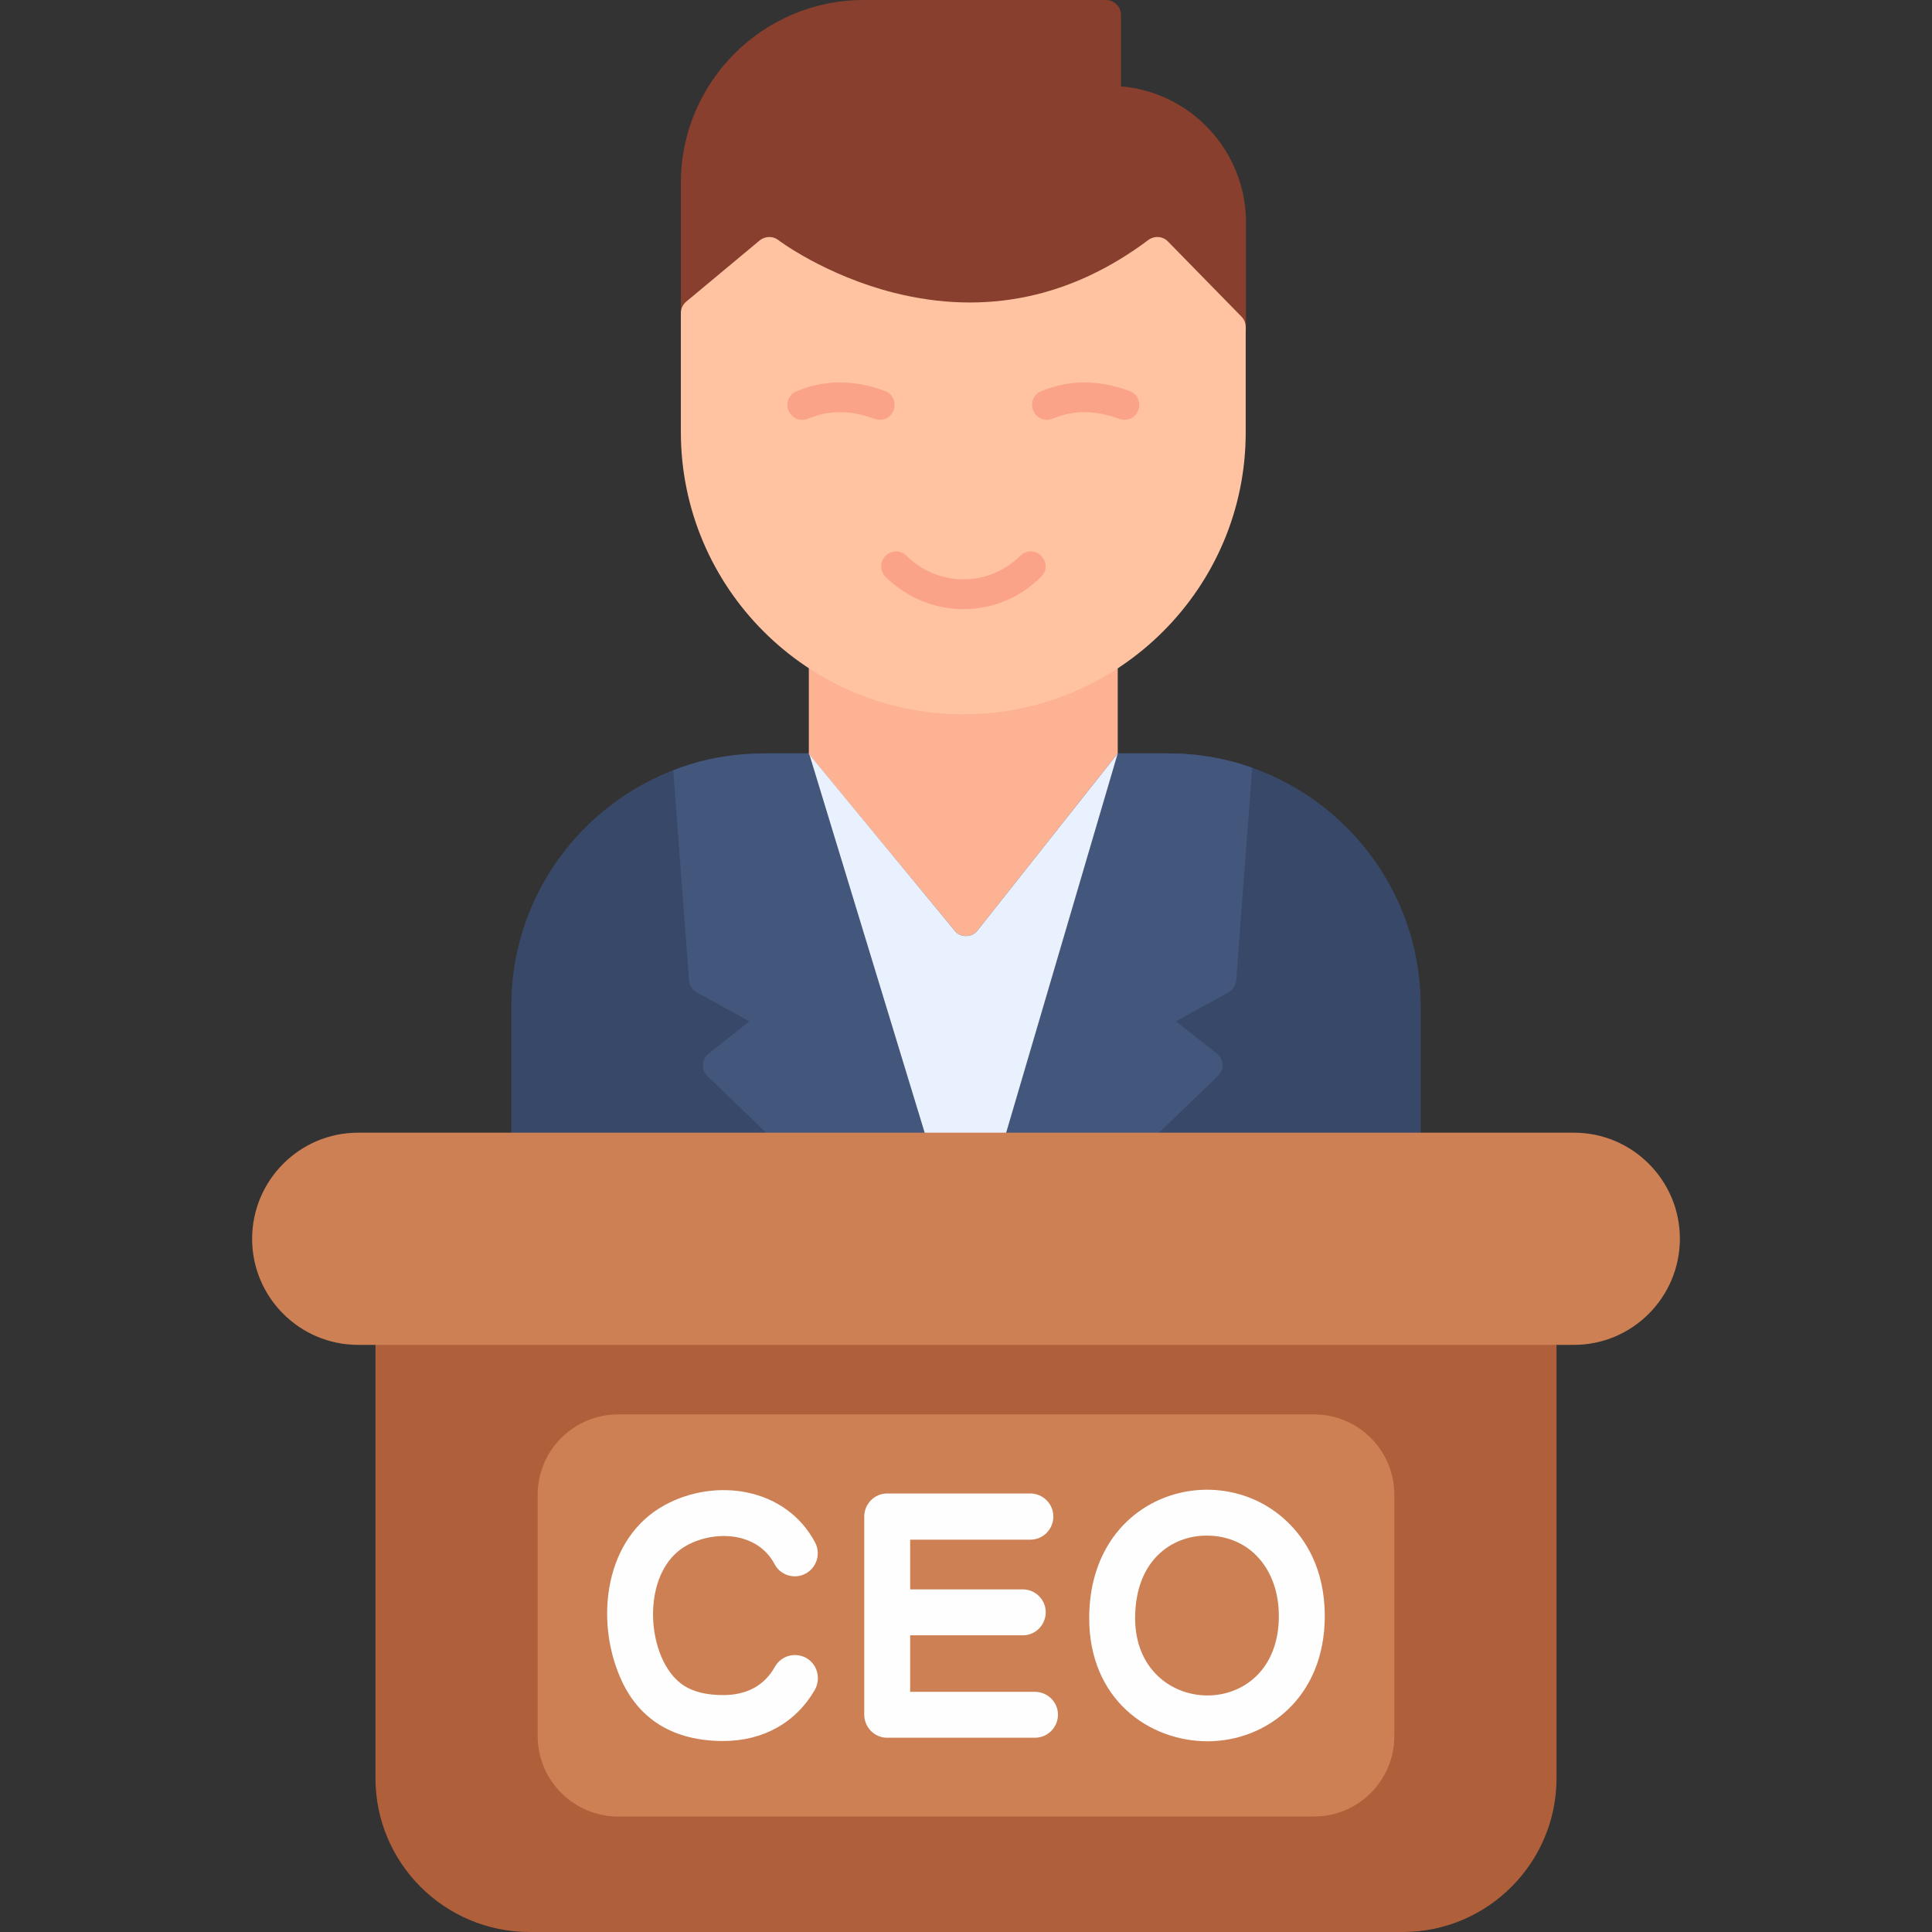 <svg clip-rule="evenodd" fill-rule="evenodd" height="7.111in" image-rendering="optimizeQuality" shape-rendering="geometricPrecision" text-rendering="geometricPrecision" viewBox="0 0 7111 7111" width="7.111in" xmlns="http://www.w3.org/2000/svg"><rect x="0" y="0" width="7111" height="7111" fill="#333333" stroke="none"/><g id="Layer_x0020_1"><path d="m3032 2773h-220c-513 0-930 417-930 929v913c0 30 25 55 55 55h1619l558-1897-518 654c-20 24-60 24-80 1l-537-651 577 1893h1618c30 0 55-25 55-55v-913c0-512-417-929-930-929z" fill="#384868"/><path d="m3746 4670h-190l558-1897h185c109 0 213 18 310 53l-59 783c-2 18-12 35-29 44l-193 106 151 119c26 20 28 59 4 82z" fill="#43567c"/><path d="m3604 4670h-264l-737-710c-23-23-21-62 5-82l150-119-193-106c-17-9-27-26-29-44l-58-774c184-71 310-62 499-62l579 1897z" fill="#43567c"/><path d="m3086 2422 922-10c19-58 106-45 106 17v344l-518 654c-20 24-60 24-80 1l-539-652v-347c0-68 100-74 109-7z" fill="#fdb294" fill-rule="nonzero"/><path d="m4531 1270c-21 0-38-11-48-28l-348 86-1161-100-364-52c-26 52-104 34-104-24v-479c0-371 302-673 673-673h892c30 0 55 25 55 55v263c257 21 460 238 460 500v397c0 31-25 55-55 55z" fill="#883f2e"/><path d=""/><path d="m3546 2629c-574 0-1040-466-1040-1039v-438c0-16 7-31 20-42l270-225c20-16 48-17 68-2 2 2 174 131 428 195 336 84 651 18 935-195 22-16 53-14 72 6l271 277c10 10 15 24 15 38v386c1 573-466 1039-1039 1039z" fill="#ffc3a1"/><g fill="#fba389"><path d="m3546 2242c-108 0-210-43-287-119-21-21-21-56 0-77 22-22 56-22 78 0 116 115 302 115 418 0 21-22 56-22 77 0 22 21 22 56 0 77-76 76-178 119-286 119z"/><path d="m3238 1545c-6 0-12-1-18-3-89-33-169-33-246-1-28 12-60-2-72-30-11-28 2-60 30-71 102-43 211-43 325-1 57 21 42 106-19 106z"/><path d="m4139 1545c-7 0-13-1-19-3-89-33-169-33-246-1-28 12-60-2-71-30-12-28 1-60 29-71 102-43 211-43 325-1 58 21 42 106-18 106z"/></g><path d="m2979 2777 577 1893 558-1897-518 654c-20 24-60 24-80 1z" fill="#e9f1ff"/><path d="m5163 7111h-3214c-313 0-567-254-567-566v-1680c0-46 38-84 85-84h4177c47 0 85 38 85 84v1680c0 312-254 566-566 566z" fill="#b05f3b"/><path d="m4836 6686h-2561c-163 0-296-133-296-296v-888c0-164 133-296 296-296h2561c164 0 296 132 296 296v888c0 163-132 296-296 296z" fill="#cd8054"/><path d="m2662 6408c-179 0-313-76-381-238-91-214-54-510 165-630 186-102 445-67 554 137 22 42 6 93-35 115s-93 6-114-35c-64-120-221-125-323-69-176 96-152 425-11 516 35 23 84 35 145 35 85 0 151-34 190-104 23-41 74-55 115-33 41 23 55 75 33 116-70 123-192 190-338 190z" fill="#fefefe"/><path d="m3809 6396h-544c-46 0-84-38-84-85v-729c0-47 38-85 84-85h527c47 0 85 38 85 85s-38 85-85 85h-442v183h415c46 0 84 38 84 84 0 47-38 85-84 85h-415v208h459c47 0 85 38 85 84 0 47-38 85-85 85z" fill="#fefefe"/><path d="m4445 6409c-217 0-436-155-436-453 0-461 479-598 731-353 62 60 136 168 136 345 0 302-217 461-431 461zm-4-757c-131 0-263 94-263 304 0 373 529 388 529-8 0-171-106-296-266-296z" fill="#fefefe"/><path d="m5793 4950h-4475c-215 0-390-175-390-390 0-216 175-391 390-391h4475c215 0 390 175 390 390 0 216-175 391-390 391z" fill="#cd8054"/></g></svg>
